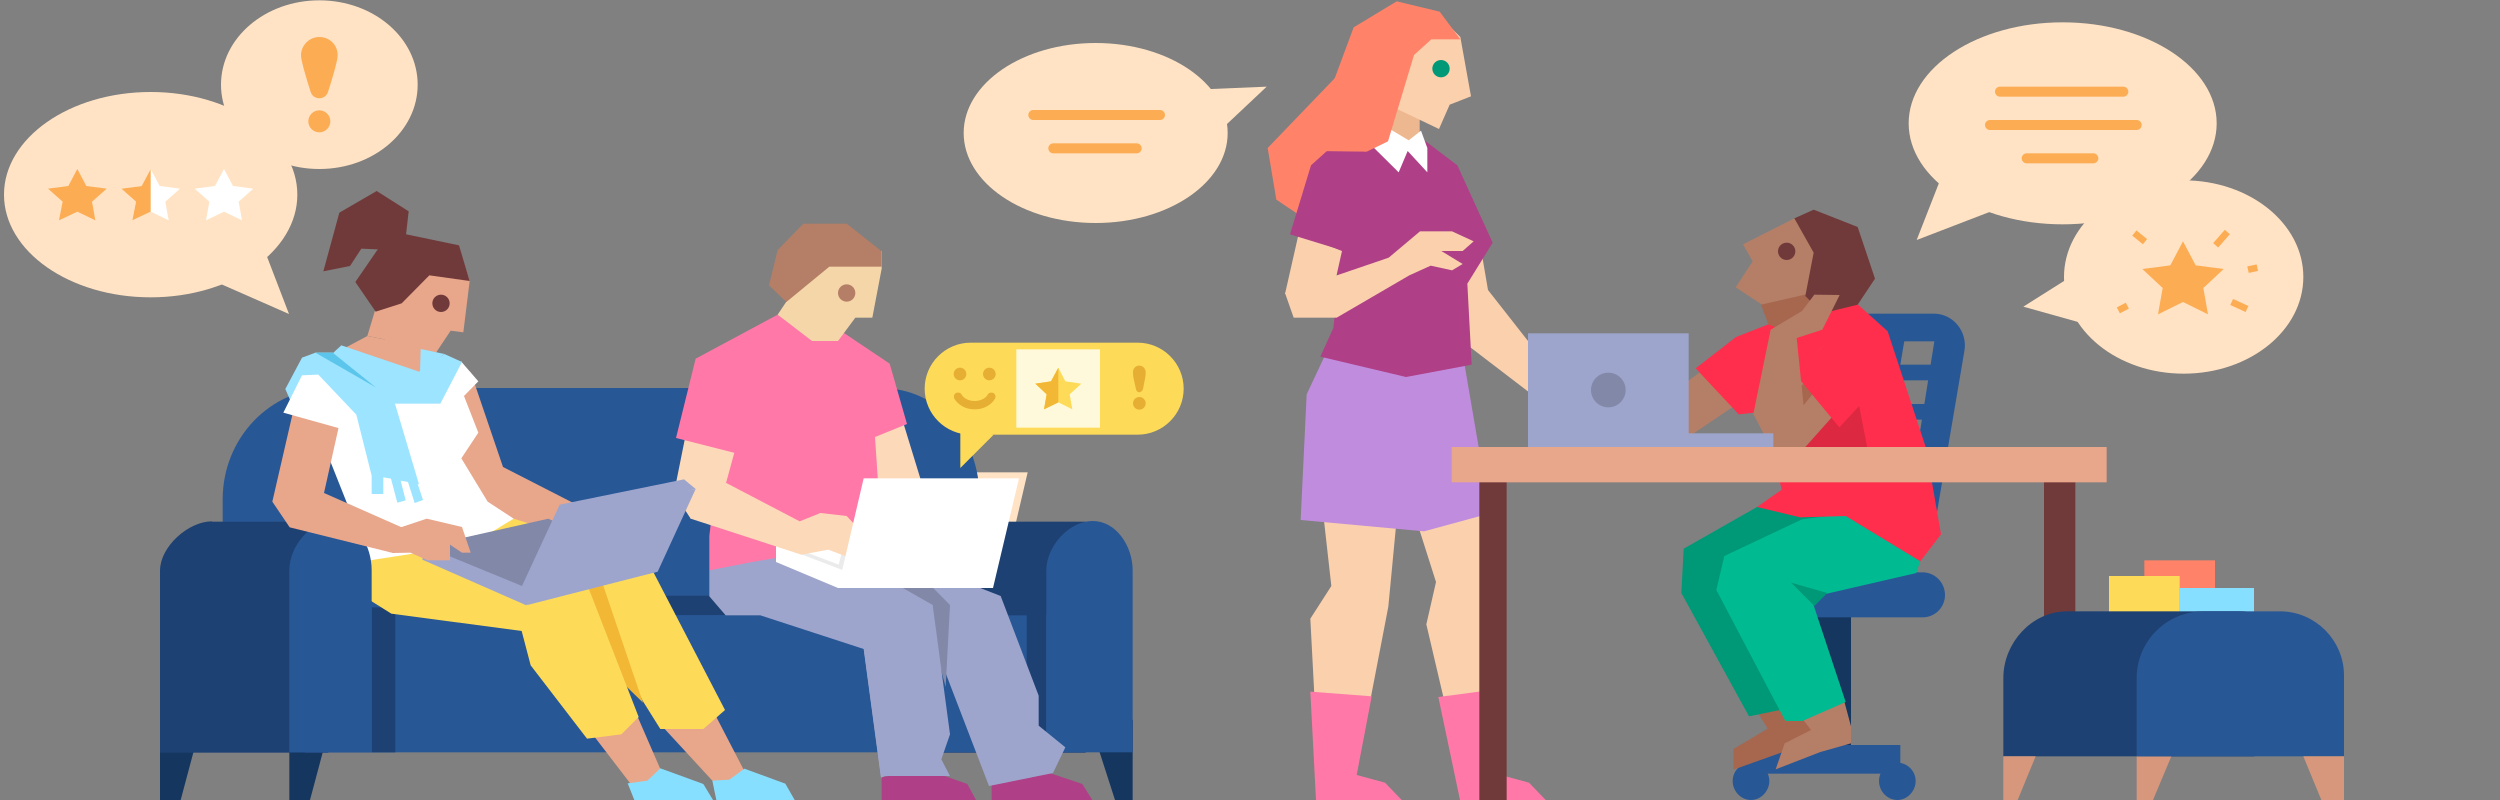 <?xml version="1.0" encoding="UTF-8"?> <!-- Generator: Adobe Illustrator 18.1.1, SVG Export Plug-In . SVG Version: 6.00 Build 0) --> <svg xmlns="http://www.w3.org/2000/svg" xmlns:xlink="http://www.w3.org/1999/xlink" version="1.1" id="Calque_1" x="0px" y="0px" viewBox="0 0 750 240" xml:space="preserve"><rect x="0" y="0" width="750" height="240" fill="#808080" stroke="none"/> <g> <polygon fill="#FFE3C4" points="607,92 626,80 632,99 "></polygon> <g> <ellipse fill="#FFE3C4" cx="618.8" cy="37" rx="46.2" ry="30.3"></ellipse> <g> <line fill="none" stroke="#FCAC53" stroke-width="3" stroke-linecap="round" stroke-miterlimit="10" x1="597" y1="37.5" x2="641" y2="37.5"></line> <line fill="none" stroke="#FCAC53" stroke-width="3" stroke-linecap="round" stroke-miterlimit="10" x1="600" y1="27.5" x2="637" y2="27.5"></line> <line fill="none" stroke="#FCAC53" stroke-width="3" stroke-linecap="round" stroke-miterlimit="10" x1="608" y1="47.5" x2="628" y2="47.5"></line> </g> </g> <g> <ellipse fill="#FFE3C4" cx="45.2" cy="58.4" rx="44" ry="30.8"></ellipse> <ellipse fill="#FFE3C4" cx="95.8" cy="25.4" rx="29.5" ry="25.3"></ellipse> <g> <circle fill="#FCAC53" cx="95.8" cy="36.4" r="3.3"></circle> <path fill="#FCAC53" d="M101.3,16.6c0,1.6-1.5,6.6-2.9,11c-0.8,2.5-4.4,2.5-5.2,0c-1.4-4.4-2.9-9.4-2.9-11c0-3,2.5-5.5,5.5-5.5 C98.9,11.1,101.3,13.5,101.3,16.6z"></path> </g> <g> <polygon fill="#FCAC53" points="23.2,50.7 25.9,55.8 32,56.6 27.6,60.5 28.6,66.1 23.2,63.5 17.7,66.1 18.8,60.5 14.4,56.6 20.5,55.8 "></polygon> <polygon fill="#FFFFFF" points="45.2,50.7 47.9,55.8 54,56.6 49.6,60.5 50.6,66.1 45.2,63.5 39.7,66.1 40.8,60.5 36.4,56.6 42.5,55.8 "></polygon> <polygon fill="#FCAC53" points="45.2,63.5 45.2,50.7 42.5,55.8 36.4,56.6 40.8,60.5 39.7,66.1 "></polygon> <polygon fill="#FFFFFF" points="67.2,50.7 69.9,55.8 76,56.6 71.6,60.5 72.6,66.1 67.2,63.5 61.8,66.1 62.8,60.5 58.4,56.6 64.5,55.8 "></polygon> </g> <g> <polygon fill="#FFE3C4" points="78.3,72.3 86.7,94.2 64.4,84.4 "></polygon> </g> </g> <g> <ellipse fill="#FFE3C4" cx="328.7" cy="39.9" rx="39.6" ry="27"></ellipse> <g> <line fill="none" stroke="#FCAC53" stroke-width="3" stroke-linecap="round" stroke-miterlimit="10" x1="310" y1="34.5" x2="348" y2="34.5"></line> <line fill="none" stroke="#FCAC53" stroke-width="3" stroke-linecap="round" stroke-miterlimit="10" x1="316" y1="44.5" x2="341" y2="44.5"></line> </g> </g> <g> <ellipse fill="#FFE3C4" cx="655.1" cy="83.1" rx="35.9" ry="29"></ellipse> <g> <polygon fill="#FCAC53" points="654.9,72.4 658.7,79.6 667.1,80.7 661,86.4 662.4,94.3 654.9,90.6 647.4,94.3 648.8,86.4 642.7,80.7 651.1,79.6 "></polygon> </g> <line fill="none" stroke="#FCAC53" stroke-width="2" stroke-miterlimit="10" x1="664.7" y1="73.6" x2="668.2" y2="69.6"></line> <line fill="none" stroke="#FCAC53" stroke-width="2" stroke-miterlimit="10" x1="669.5" y1="90.6" x2="674.1" y2="92.7"></line> <line fill="none" stroke="#FCAC53" stroke-width="2" stroke-miterlimit="10" x1="674.4" y1="80.9" x2="677.2" y2="80.3"></line> <line fill="none" stroke="#FCAC53" stroke-width="2" stroke-miterlimit="10" x1="635.5" y1="93.1" x2="638.2" y2="91.7"></line> <line fill="none" stroke="#FCAC53" stroke-width="2" stroke-miterlimit="10" x1="640.3" y1="69.9" x2="643.5" y2="72.5"></line> </g> <polygon fill="#FFE3C4" points="584,49 575,72 601,62 "></polygon> <polygon fill="#FFE3C4" points="254,174.6 300.6,174.6 308.3,141.7 308.3,141.7 261.8,141.7 "></polygon> <g> <polygon fill="#FAD0AD" points="443.9,72.4 446.4,87 463.5,108.8 459.4,118.2 433,98 425.9,71.8 "></polygon> <polygon fill="#FAD0AD" points="442.7,132.5 449,177.5 449.7,233.4 438.7,233.4 427.9,187.3 430.8,174.6 419.1,137.8 "></polygon> <polygon fill="#FF78A8" points="449.8,206.7 450.2,232.5 458.7,234.8 463.7,240 438,240 431.5,209.1 "></polygon> <polygon fill="#FAD0AD" points="420.6,139 416.5,182 406.6,233.4 395.6,233.4 393.1,185.6 399.4,175.8 394.7,133.9 "></polygon> <polygon fill="#FF78A8" points="411.5,208.9 407,232.5 415.5,234.8 420.5,240 394.8,240 393.1,207.5 "></polygon> <polygon fill="#C08CDE" points="438.8,106.1 447,154 427.2,159.4 390.2,156 392,118.3 400.6,100 "></polygon> <polygon fill="#FF8269" points="405.2,18.5 380.3,44.4 382.9,59.9 398.4,70.3 413.8,38.9 403.6,23.7 "></polygon> <polygon fill="#EDB890" points="425.9,32.5 425.9,43.6 410,43.6 400.3,28.4 413.1,22.4 "></polygon> <polygon fill="#AF3F87" points="426.9,41.8 437.2,49.6 447.8,72.8 440.2,85.1 441.5,109.4 421.8,113.1 396.1,107 400,98.4 401.3,87.1 399.7,51.7 405.5,38.9 422.8,45.3 "></polygon> <polygon fill="#FFFFFF" points="428.2,51.7 428.2,44.4 426.3,39.2 422.6,42.1 406.6,32.5 400.3,38.9 409.9,42.1 419.6,51.7 422.3,45.3 "></polygon> <polygon fill="#FAD0AD" points="438.1,11.1 441.3,28.9 434.9,31.4 431.7,38.7 416.4,31.4 415.6,29.2 409.2,26 420.2,8.7 432.2,5.3 "></polygon> <circle fill="#009977" cx="432.3" cy="20.6" r="2.6"></circle> <polygon fill="#FAD0AD" points="389.6,70.1 385.5,88.2 400,86.9 402.6,75.3 "></polygon> <polygon fill="#AF3F87" points="393.3,49.6 405.5,38.6 411.4,52.1 405.9,76.1 387,70.3 "></polygon> <polygon fill="#FF8269" points="398.4,28.9 406.1,8.2 419,0.4 431.9,3.5 438.1,11.8 429.4,11.8 424.2,16.5 416.4,42.4 410,45.5 394.1,45.3 "></polygon> <polygon fill="#FAD0AD" points="385.5,87.9 416.6,77.3 426,69.4 435.6,69.4 442.1,72.4 438.8,75.3 432.4,75.3 438.8,79.2 435.6,81.1 429.2,79.7 422.8,82.6 401,95.3 388.1,95.3 "></polygon> </g> <g> <g> <path fill="#285796" d="M580.2,94.1H546l1,27.9l3.5-19.6h29.8l-8.6,54.1h-23.6l0.3,8.2h23.8c4,0,7.4-3,8.2-6.9l8.9-52.4 C590.4,99.6,586,94.1,580.2,94.1z"></path> </g> <path fill="#285796" d="M582.3,114.1v-4.7h-12.2l1.6-9.5l-4.8-0.8l-1.7,10.3h-8.5l1.6-9.5l-4.8-0.9l-1.4,8.4 c2.2,1.8,3.9,4.1,5.2,6.7h7.1l-1.3,7.1h-3.2c0.4,1.6,0.7,3.1,0.9,4.7h1.4l-3.9,23.2l4.8,0.6l0.4-2.6h10.5v-4.7h-9.7l2.8-16.5h13.9 v-4.7h-13.1l1.3-7.1H582.3z"></path> <g> <polygon fill="#15365E" points="555.3,230.4 545.9,230.4 540.8,177.5 555.3,177.5 "></polygon> <rect x="524.7" y="223.5" fill="#285796" width="45.4" height="8.6"></rect> <path fill="#285796" d="M574.7,234.3c0,3-2.5,5.7-5.5,5.7c-3,0-5.5-2.6-5.5-5.7s2.5-5.5,5.5-5.5 C572.2,228.8,574.7,231.3,574.7,234.3z"></path> <path fill="#285796" d="M530.8,234.3c0,3-2.5,5.7-5.5,5.7c-3,0-5.5-2.6-5.5-5.7s2.5-5.5,5.5-5.5 C528.3,228.8,530.8,231.3,530.8,234.3z"></path> </g> <path fill="#285796" d="M576.8,171.7H521v13.5h55.8c3.7,0,6.7-3,6.7-6.7v0C583.5,174.8,580.5,171.7,576.8,171.7z"></path> <polygon fill="#A6674E" points="535.6,207.5 547.5,221.1 520,230.9 520,224.7 530.3,218.6 525,210.1 "></polygon> <polygon fill="#009977" points="527.1,152.1 505.1,164.6 504.4,177.9 524.7,214.9 548,210.1 535,178.9 559.3,155.9 556.7,150.9 "></polygon> <g> <polygon fill="#B57E67" points="553.2,210.1 555.3,217.9 555.3,223 546.1,225.6 532.7,230.8 535.4,223 543.3,219 540.5,215.3 "></polygon> <polygon fill="#00BA91" points="578.6,150.9 540.6,155.8 517.3,166.8 514.9,177 535.6,216.3 540.7,216.3 553.7,210.6 543.3,179.2 574.9,171.9 576.1,168.2 580,155.9 "></polygon> </g> <polygon fill="#B57E67" points="513,109.5 502.4,117.2 503.2,133.3 523.5,119.6 523.5,117.2 "></polygon> <polygon fill="#FF2E4C" points="566.3,99.4 554.1,88.4 530.5,97.3 520.8,101.1 508.7,110.5 521.6,124.3 529,123.5 534.5,146.9 527.1,152.1 540,155.2 553.7,154.8 576.1,168.4 582.3,160.3 577.8,134.4 "></polygon> <polygon fill="#B57E67" points="538.3,65.5 522.9,73.3 525.8,78.4 520.7,86.2 528.6,91.4 530.2,94 544.7,93.3 544.7,70.7 538.3,65.5 "></polygon> <polygon fill="#A6674E" points="546.7,87.2 528.3,91.4 530.5,97.3 535.7,99.4 544.3,91.4 "></polygon> <polygon fill="#703A3A" points="538.3,65.5 544.1,62.9 557.3,68.1 562.5,83.6 557.3,91.4 546.7,94 541.6,88.8 544.1,75.8 "></polygon> <circle fill="#703A3A" cx="536" cy="75.4" r="2.6"></circle> <polygon fill="#DD2842" points="556.5,115.3 560.2,134.4 559.7,140.1 557.1,142.3 531.2,142.3 533.8,134.4 529,124 528.6,122.3 546.7,114.6 "></polygon> <polygon fill="#B57E67" points="546.7,104 531.2,121.6 536.4,134.1 541.6,134.1 559.7,113.8 "></polygon> <polygon fill="#A6674E" points="540.4,115.6 540.8,121.9 550.6,109.8 "></polygon> <polygon fill="#FF2E4C" points="564.8,114.2 562.2,101.1 549.3,101.1 538.8,112.5 551.8,128.2 564.8,114.2 "></polygon> <polygon fill="#B57E67" points="531.2,98.9 540.6,93.3 544.3,88.4 551.9,88.5 546.7,98.9 539,101.4 541.6,126.7 539,134.1 531.2,134.1 526,124.2 "></polygon> <g> <rect x="503.1" y="130" fill="#9EA5CC" width="28.9" height="4.1"></rect> <rect x="458.4" y="100" fill="#9EA5CC" width="48.2" height="34.1"></rect> <circle fill="#8288A8" cx="482.5" cy="117" r="5.2"></circle> </g> <g> <g> <rect x="613.2" y="134.1" fill="#703A3A" width="9.4" height="77.9"></rect> </g> <g> <rect x="443.8" y="134.1" fill="#703A3A" width="8.2" height="105.9"></rect> </g> <g> <rect x="435.5" y="134.1" fill="#E8A68B" width="196.5" height="10.6"></rect> </g> </g> <polygon fill="#009977" points="537.3,174.8 548.2,177.9 544.3,181.8 "></polygon> </g> <g> <polygon fill="#15365E" points="339.8,215.9 339.8,240 334.5,240 329.8,225.4 "></polygon> <polygon fill="#15365E" points="86.8,218.3 86.8,240 93,240 96.9,225.4 "></polygon> <polygon fill="#15365E" points="48,218.3 48,240 54.2,240 58.1,225.4 "></polygon> <path fill="#285796" d="M293.9,188.1H66.8v-38.3c0-18.2,14.1-33.4,32.4-33.4H264c18.2,0,29.9,15.2,29.9,33.4V188.1z"></path> <rect x="143.2" y="178.7" fill="#1E4173" width="144.9" height="5.9"></rect> <path fill="#1E4173" d="M291.5,156.4c-7.1,0-14,7.6-14,14.8v54.6h48.2v-69.3H291.5z"></path> <path fill="#1E4173" d="M63.6,156.4c-7.1,0-15.6,7.6-15.6,14.8v54.6h50.5v-69.3H63.6z"></path> <rect x="91.5" y="184.6" fill="#285796" width="227.1" height="41.1"></rect> <rect x="111.5" y="182.2" fill="#1E4173" width="7.1" height="43.5"></rect> <rect x="308" y="182.2" fill="#1E4173" width="5.9" height="43.5"></rect> <path fill="#285796" d="M339.8,225.7h-25.9v-54.6c0-7.1,6.7-14.8,13.9-14.8h0c7.1,0,12,7.6,12,14.8V225.7z"></path> <g> <polygon fill="#AF3F87" points="297.5,240 297.5,233.2 311.3,230.7 324.7,235.2 327.7,240 "></polygon> <polygon fill="#9EA5CC" points="319.6,224.2 311.6,217.7 311.6,208.7 300.2,178.8 266.9,165.8 272.1,165.8 259.1,165.8 261.7,184 279.8,191.8 296.7,235.8 315.9,231.9 "></polygon> <polygon fill="#8288A8" points="277.3,173.7 285,181.5 283.7,206.1 279.8,191.8 266.9,186.7 257.8,171.1 "></polygon> <polygon fill="#9EA5CC" points="212.8,171.1 212.8,178.9 217.7,184.6 228.1,184.6 259.1,194.7 264.3,233.4 274.7,228.1 277.3,217.7 279.8,181.5 261.7,171.2 243.6,163.4 243.4,158.4 "></polygon> <polygon fill="#FCD9B8" points="279.8,155.6 269.5,122 259.1,124.6 261.7,147.9 277.3,153 "></polygon> <polygon fill="#FF78A8" points="251.4,98.7 266.9,109.1 272.1,127.2 262.5,131.1 264.3,158.2 241,166 225.6,168.6 212.8,171.1 212.8,160.8 217.9,116.8 "></polygon> <polygon fill="#FCD9B8" points="207.4,122 202.2,147.9 207.2,155.6 217.7,145.3 225.5,116.8 "></polygon> <polygon fill="#FF78A8" points="256.6,111.6 251.4,103.9 233.3,94.4 208.7,107.6 202.8,131.4 226.8,137.5 243.6,124.6 241,119.4 "></polygon> <polygon fill="#F5D6A9" points="264.5,75.3 264.5,80.6 261.7,95.3 256.6,95.3 251.4,102.3 243.6,102.3 233.3,94.4 235.9,90.5 243.6,75.3 "></polygon> <circle fill="#B57E67" cx="254" cy="87.9" r="2.6"></circle> <polygon fill="#B57E67" points="264.5,80 248.8,80 235.9,90.6 230.7,85.6 233.3,75 241,67.1 254,67.1 264.5,75.4 "></polygon> <g> <polygon fill="#EBEBEB" points="270.4,163.4 248.9,162.1 232.8,163.4 251.4,172.8 282.4,172.8 270.4,158.2 "></polygon> <polygon fill="#FFFFFF" points="232.8,168.6 251.4,176.4 266.9,176.4 232.8,163.4 "></polygon> <polygon fill="#FFFFFF" points="235.3,163.2 251.6,169.4 253.7,161.3 248.9,162.1 "></polygon> <polygon fill="#FCD9B8" points="217.9,144.9 239.9,156.4 246.1,153.9 240.4,166.4 207.2,155.6 207.1,150.5 "></polygon> <polygon fill="#FCD9B8" points="246.1,153.9 254,154.8 261.5,162.8 256.1,167.8 248.5,164.9 240.4,166.4 238.3,159.4 "></polygon> <polygon fill="#FFFFFF" points="251.4,176.4 297.9,176.4 305.7,143.5 259.1,143.5 "></polygon> </g> <polygon fill="#AF3F87" points="264.5,240 264.5,233.2 277.4,230.7 290.2,235.2 292.8,240 "></polygon> <polygon fill="#9EA5CC" points="279.8,181.5 285,220.3 282.4,227.8 285,232.8 264.3,232.8 259.1,194.2 "></polygon> </g> <g> <polygon fill="#9CE4FF" points="88.3,122.9 85.6,116.7 90.6,107.3 94.6,105.8 101.5,114.7 "></polygon> <polygon fill="#E8A68B" points="141.2,111.6 150.9,140.1 176.1,153 176.1,163.4 145.7,158.2 130.5,124.6 "></polygon> <polygon fill="#E8A68B" points="172.2,171.1 198.1,230.7 192.9,240 161.9,199.6 "></polygon> <polygon fill="#E8A68B" points="196.1,178.9 223,230.7 226.1,240 213.7,234.2 196.1,215.1 "></polygon> <polygon fill="#FDDB58" points="195,169.7 195.5,168.6 194.2,168.1 190.3,160.8 185.7,165.5 154.1,155.6 133.4,163.4 176.7,179.9 192.9,210.4 198.1,218.7 211,218.7 217.5,213 "></polygon> <polygon fill="#F2B735" points="180,172.8 192.9,210.8 177.4,195.7 174.8,172.8 "></polygon> <polygon fill="#FDDB58" points="117.4,184.1 156.5,189.3 159.2,199.6 176.1,221.6 186.4,220.3 191.6,215.1 174.8,171.9 143.8,162.3 109.1,162.3 109.1,178.9 "></polygon> <polygon fill="#E8A68B" points="110.2,100.8 94.6,109.1 110.2,124.6 138.6,124.6 141.2,111.7 125.7,103.9 110.2,100.8 "></polygon> <polygon fill="#E8A68B" points="127.5,87.8 125.7,103.9 110.2,100.8 114.6,86.2 "></polygon> <polygon fill="#E8A68B" points="138.4,76.7 140.9,84.3 139,99.7 135.2,99.2 130.4,106.4 115.3,101.9 116.6,91.7 123.8,81.8 "></polygon> <circle fill="#703A3A" cx="132.3" cy="91" r="2.6"></circle> <polygon fill="#703A3A" points="140.9,84.3 137.7,73.6 118.5,69.6 114.5,73.1 106.6,84.6 112.7,93.5 120.5,91 128.8,82.6 "></polygon> <polygon fill="#703A3A" points="121.4,74 122.6,63.4 113,57.3 101.8,63.8 97,81.4 105,79.8 108.4,74.6 115.2,74.9 120.2,76.8 "></polygon> <polygon fill="#FFFFFF" points="138.3,108.4 143.5,114.4 138.6,119.4 133.8,113.3 "></polygon> <polygon fill="#FFFFFF" points="100.3,111.1 124.4,114.2 135.4,109.1 143.5,129.8 138.4,137.5 146.3,150.5 154.1,155.6 141.2,163.4 110.9,168.1 96.2,131.1 "></polygon> <path fill="#285796" d="M111.5,225.7H86.8v-54.6c0-7.1,6.2-14.8,13.3-14.8h0.1c7.1,0,11.3,7.6,11.3,14.8V225.7z"></path> <polygon fill="#9CE4FF" points="133.3,106.2 126.2,104.7 126,111.9 "></polygon> <polygon fill="#E8A68B" points="88.8,119.7 81.7,150.5 86.9,158.2 117.9,165.9 120.5,158.2 97.2,147.9 102.4,124.6 "></polygon> <polygon fill="#FFFFFF" points="90.6,112.6 85,123.8 102.9,128.8 102.4,112 "></polygon> <polygon fill="#87DFFF" points="190.3,240 188.3,235 194.2,234.2 198.1,230.5 211,235.2 213.9,240 198.1,240 190.3,240 "></polygon> <polygon fill="#87DFFF" points="214.9,240 213.7,234.2 218.8,233.9 223.3,230.6 235.6,235.1 238.4,240 218.8,240 "></polygon> <polygon fill="#9CE4FF" points="99.8,106 117.9,121.1 132.1,121.1 138.6,108.6 133.3,106.2 125.7,111.5 102.4,103.6 "></polygon> <polygon fill="#9CE4FF" points="124.4,150.9 126.9,150 125.3,145.2 125.7,145.3 117.9,119.1 99.8,105.8 94.6,105.8 92,108.7 106.9,124.4 111.5,142.7 111.5,148.2 115,148.2 115,143.2 117.3,143.6 119.2,150.8 121.7,150.1 120.2,144.2 122.4,144.6 "></polygon> <polygon fill="#5BC5EB" points="94.6,105.8 112.7,116.2 99.8,105.8 "></polygon> <g> <polygon fill="#8288A8" points="158.2,179.2 129.6,167 127.6,163.9 164.5,155.6 197.3,171.5 "></polygon> <polygon fill="#E8A68B" points="176.4,155.6 170.2,160.8 170.2,166 186.8,168.6 189.3,160.8 "></polygon> <polygon fill="#9EA5CC" points="169.5,153.8 158.2,181.5 197.3,171.5 208.7,146.7 "></polygon> <polygon fill="#9EA5CC" points="172.5,153.7 167.9,151.4 156.6,175.8 127.6,163.9 126.7,167.9 157.9,181.6 158,181.4 158.2,181.5 "></polygon> <g> <polygon fill="#9EA5CC" points="172.2,155.6 167.9,151.4 205.2,143.8 208.7,146.7 "></polygon> </g> </g> <polygon fill="#E8A68B" points="141.2,165.8 138.6,158.1 128,155.6 120.5,158.1 113.2,160.2 117.9,165.9 123.1,165.8 128.3,168.1 135,168.1 135,163.4 138.6,165.8 "></polygon> </g> </g> <g> <rect x="643.3" y="168.1" fill="#FF8269" width="21.2" height="16.5"></rect> <rect x="632.7" y="172.8" fill="#FDDB58" width="21.2" height="11.8"></rect> <rect x="653.9" y="176.4" fill="#87DFFF" width="22.3" height="8.2"></rect> <path fill="#1E4173" d="M676.2,226.9H601v-23.5c0-10.5,8.5-20,19.1-20h51.7c10.5,0,4.5,9.4,4.5,20V226.9z"></path> <polygon fill="#D6977C" points="601,240 601,226.9 610.7,226.9 605.3,240 "></polygon> <polygon fill="#D6977C" points="641,240 641,226.9 651.4,226.9 645.9,240 "></polygon> <path fill="#285796" d="M703.2,226.9H641v-23.5c0-11,9-20,20-20H684c10.6,0,19.2,8.7,19.2,19.2V226.9z"></path> <polygon fill="#D6977C" points="703.2,240 703.2,226.9 691,226.9 696.4,240 "></polygon> </g> <g> <path fill="#FDDB58" d="M341.3,102.8h-50.1c-7.6,0-13.8,6.2-13.8,13.8c0,7.6,6.2,13.8,13.8,13.8h50.1c7.6,0,13.8-6.2,13.8-13.8 C355.1,109,348.9,102.8,341.3,102.8z"></path> <circle fill="#E6AE32" cx="341.8" cy="121" r="1.9"></circle> <path fill="#E6AE32" d="M342.9,116.7c0.6-3.3,0.8-3.5,0.8-5c0-0.9-0.6-1.8-1.6-2c-1.2-0.2-2.2,0.7-2.2,1.9c0,1.7,0.2,1.8,0.9,5.2 c0.1,0.5,0.5,0.9,1,0.9l0,0C342.3,117.6,342.8,117.2,342.9,116.7z"></path> <polygon fill="#FDDB58" points="298.1,130.4 288.1,140.4 288.1,127.9 "></polygon> <rect x="304.9" y="104.8" fill="#FFF9DB" width="25.1" height="23.5"></rect> <g> <g> <circle fill="#E6AE32" cx="288" cy="112.2" r="1.9"></circle> </g> <g> <circle fill="#E6AE32" cx="296.8" cy="112.2" r="1.9"></circle> </g> <g> <path fill="#E6AE32" d="M292.4,122.8c-4.3,0-6-3-6.1-3.2c-0.3-0.6-0.1-1.4,0.5-1.7c0.6-0.3,1.4-0.1,1.7,0.5 c0,0.1,1.1,1.9,3.9,1.9s3.9-1.8,3.9-1.9c0.3-0.6,1.1-0.8,1.7-0.5c0.6,0.3,0.8,1.1,0.5,1.7C298.4,119.8,296.7,122.8,292.4,122.8z "></path> </g> </g> <polygon fill="#FDDB58" points="317.5,110.3 319.6,114.4 324.4,115.1 320.9,118.3 321.7,122.8 317.5,120.7 313.2,122.8 314,118.3 310.6,115.1 315.3,114.4 "></polygon> <polyline fill="#F2B735" points="317.5,120.7 313.2,122.8 314,118.3 310.6,115.1 315.3,114.4 317.5,110.3 "></polyline> </g> <polygon fill="#FFE3C4" points="356,27 380,26 363,42 "></polygon> </g> </svg> 